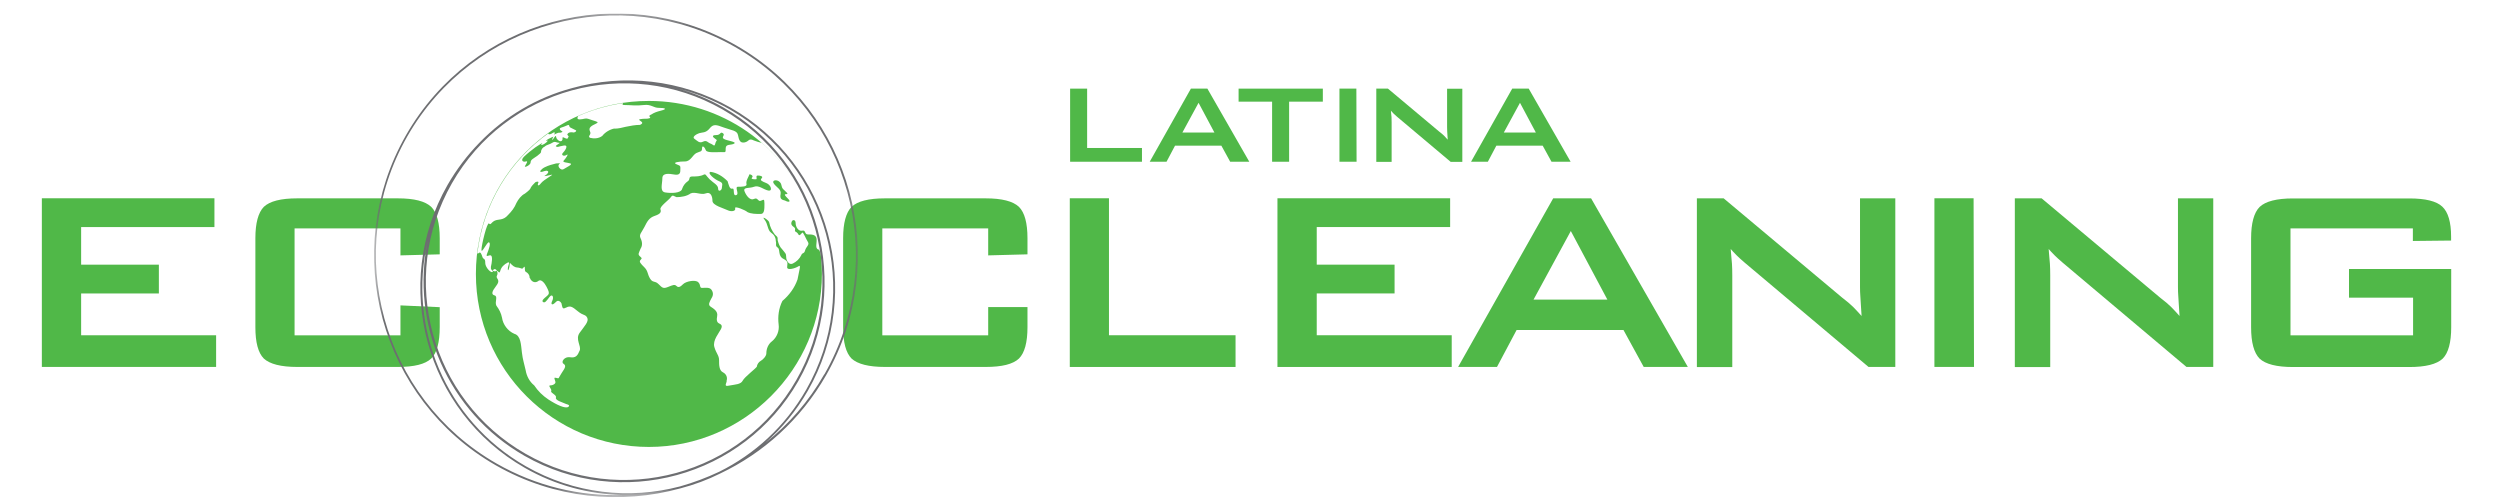 <?xml version="1.0" encoding="UTF-8"?> <svg xmlns="http://www.w3.org/2000/svg" width="238" height="48" viewBox="0 0 238 48" fill="none"><g clip-path="url(#clip0_8119_2400)"><path d="M131.023 15.398V8.438H132.133L137.023 12.537C137.223 12.688 137.373 12.818 137.473 12.918C137.563 13.008 137.683 13.137 137.823 13.297C137.813 13.098 137.803 12.938 137.793 12.828C137.793 12.717 137.783 12.598 137.773 12.477C137.773 12.367 137.763 12.248 137.763 12.098V8.447H139.213V15.408H138.103L132.993 11.107C132.843 10.977 132.733 10.877 132.663 10.807C132.543 10.688 132.463 10.598 132.413 10.537C132.413 10.617 132.423 10.717 132.443 10.857C132.463 10.998 132.463 11.088 132.473 11.148C132.473 11.277 132.483 11.447 132.483 11.648V15.408H131.023V15.398Z" fill="#50B848"></path><path d="M140.043 15.398L143.963 8.438H145.533L149.523 15.398H147.703L146.863 13.867H142.453L141.643 15.398H140.043ZM143.163 12.617H146.213L144.703 9.787L143.163 12.617Z" fill="#50B848"></path><path d="M3.984 34.935V18.875H20.414V21.615H7.724V25.195H15.124V27.935H7.724V31.915H20.574V34.935H3.984Z" fill="#50B848"></path><path d="M38.123 21.743H28.043V31.923H38.123V29.073L41.862 29.243V31.143C41.862 32.593 41.593 33.593 41.053 34.133C40.483 34.673 39.432 34.933 37.883 34.933H28.293C26.753 34.933 25.692 34.663 25.113 34.133C24.573 33.583 24.312 32.593 24.312 31.143V22.683C24.312 21.243 24.582 20.243 25.113 19.693C25.683 19.153 26.742 18.883 28.293 18.883H37.883C39.422 18.883 40.483 19.153 41.053 19.693C41.593 20.233 41.862 21.233 41.862 22.683V24.213L38.123 24.313V21.743Z" fill="#50B848"></path><path d="M94.076 21.743H83.996V31.923H94.076V29.233H97.816V31.143C97.816 32.593 97.546 33.593 97.006 34.133C96.436 34.673 95.386 34.933 93.836 34.933H84.246C82.706 34.933 81.646 34.663 81.066 34.133C80.526 33.583 80.266 32.593 80.266 31.143V22.683C80.266 21.243 80.536 20.243 81.066 19.693C81.636 19.153 82.696 18.883 84.246 18.883H93.836C95.376 18.883 96.436 19.153 97.006 19.693C97.546 20.233 97.816 21.233 97.816 22.683V24.213L94.076 24.313V21.743Z" fill="#50B848"></path><path d="M101.844 34.935V18.875H105.574V31.915H117.624V34.935H101.844Z" fill="#50B848"></path><path d="M121.613 34.935V18.875H138.053V21.615H125.353V25.195H132.763V27.935H125.353V31.915H138.203V34.935H121.613Z" fill="#50B848"></path><path d="M138.812 34.933L147.863 18.883H151.473L160.682 34.933H156.482L154.553 31.413H144.382L142.512 34.933H138.812ZM146.003 28.523H153.022L149.542 21.993L145.992 28.523H146.003Z" fill="#50B848"></path><path d="M161.543 34.933V18.883H164.093L175.383 28.343C175.843 28.693 176.183 28.983 176.413 29.213C176.623 29.423 176.893 29.713 177.223 30.083C177.193 29.623 177.173 29.263 177.153 28.993C177.133 28.723 177.123 28.453 177.103 28.183C177.083 27.933 177.073 27.643 177.073 27.313V18.883H180.433V34.933H177.883L166.093 25.003C165.753 24.713 165.503 24.483 165.343 24.323C165.073 24.053 164.883 23.843 164.763 23.703C164.773 23.883 164.793 24.133 164.823 24.433C164.853 24.733 164.873 24.963 164.883 25.113C164.903 25.423 164.913 25.803 164.913 26.263V34.943H161.553L161.543 34.933Z" fill="#50B848"></path><path d="M184.156 34.935V18.875H187.886L187.926 34.935H184.156Z" fill="#50B848"></path><path d="M191.812 34.933V18.883H194.363L205.652 28.343C206.112 28.693 206.452 28.983 206.682 29.213C206.892 29.423 207.162 29.713 207.492 30.083C207.462 29.623 207.443 29.263 207.423 28.993C207.403 28.723 207.392 28.453 207.372 28.183C207.352 27.933 207.342 27.643 207.342 27.313V18.883H210.702V34.933H208.152L196.363 25.003C196.023 24.713 195.773 24.483 195.613 24.323C195.343 24.053 195.153 23.843 195.033 23.703C195.043 23.883 195.062 24.133 195.092 24.433C195.122 24.733 195.142 24.963 195.152 25.113C195.172 25.423 195.182 25.803 195.182 26.263V34.943H191.822L191.812 34.933Z" fill="#50B848"></path><path d="M229.725 21.741H218.055V31.921H229.725V28.341H223.625V25.611H233.355V31.151C233.355 32.601 233.085 33.601 232.545 34.141C231.965 34.681 230.905 34.941 229.365 34.941H218.285C216.745 34.941 215.685 34.671 215.115 34.141C214.575 33.591 214.305 32.601 214.305 31.151V22.691C214.305 21.251 214.575 20.251 215.115 19.701C215.685 19.161 216.745 18.891 218.285 18.891H229.365C230.905 18.891 231.955 19.151 232.505 19.671C233.065 20.191 233.345 21.151 233.345 22.531V22.901L229.705 22.941V21.751L229.725 21.741Z" fill="#50B848"></path><path d="M74.763 19.111C75.123 19.291 75.303 19.201 75.033 18.931C74.763 18.661 74.583 18.481 74.853 18.481C75.123 18.481 74.853 18.301 74.583 18.031C74.313 17.761 74.493 17.581 74.223 17.321C73.953 17.051 73.413 17.141 73.683 17.501C73.953 17.861 74.403 18.031 74.313 18.481C74.223 18.931 74.403 19.021 74.763 19.101" fill="#50B848"></path><path d="M77.105 20.069C77.245 20.419 77.365 20.769 77.485 21.129C77.505 21.199 77.525 21.269 77.545 21.339C77.855 22.359 78.065 23.429 78.165 24.519C78.115 24.099 78.045 23.779 77.905 23.749C77.545 23.659 77.815 23.039 77.725 22.679C77.635 22.319 77.275 22.319 76.915 22.319C76.555 22.319 76.735 21.869 76.375 21.959C76.015 22.049 75.745 21.599 75.745 21.249C75.745 20.899 75.475 20.889 75.385 21.069C75.295 21.249 75.295 21.429 75.565 21.609C75.835 21.789 75.565 21.969 75.745 22.059C75.865 22.119 75.955 22.209 76.015 22.329C76.105 22.509 76.285 22.239 76.375 22.149C76.465 22.059 76.735 22.769 76.915 23.039C77.095 23.309 76.735 23.489 76.645 23.839C76.555 24.199 76.375 24.019 76.285 24.289C76.105 24.649 75.835 24.909 75.475 25.089C75.115 25.269 74.845 24.819 74.845 24.469C74.845 24.119 74.755 24.109 74.485 23.759C74.215 23.489 74.125 23.219 74.035 22.869C74.035 22.509 74.035 22.599 73.765 22.329C73.495 21.969 73.315 21.619 73.225 21.169C73.225 20.989 72.415 20.459 72.775 20.899C73.135 21.349 73.045 21.879 73.405 22.149C73.675 22.329 73.855 22.599 73.855 22.949C73.945 23.219 73.765 23.399 74.035 23.569C74.305 23.749 74.035 24.369 74.575 24.639C75.115 24.909 74.935 25.089 74.935 25.439C74.935 25.789 75.745 25.529 76.015 25.349C76.285 25.169 76.105 25.619 75.925 26.599C75.655 27.399 75.115 28.119 74.485 28.649C74.125 29.359 74.035 30.169 74.125 30.879C74.215 31.499 73.945 32.129 73.495 32.489C73.135 32.759 72.955 33.199 72.955 33.649C72.955 33.919 72.595 34.269 72.415 34.359C72.235 34.449 72.055 34.719 72.055 34.899C71.965 35.079 70.885 35.879 70.705 36.239C70.525 36.599 69.985 36.599 69.535 36.689C69.085 36.779 68.995 36.779 69.175 36.329V36.239C69.265 35.969 69.175 35.619 68.815 35.439C68.455 35.259 68.455 34.729 68.455 34.279C68.455 33.829 68.185 33.659 68.005 33.029C67.825 32.409 68.455 31.689 68.635 31.329C68.815 30.969 68.635 30.879 68.455 30.789C68.275 30.699 68.185 30.519 68.275 30.079C68.365 29.629 67.915 29.369 67.645 29.189C67.375 29.009 67.555 28.739 67.735 28.389C67.915 28.119 67.915 27.849 67.735 27.589C67.555 27.319 67.105 27.409 66.835 27.409C66.565 27.409 66.745 27.139 66.475 26.869C66.205 26.599 65.305 26.779 65.035 27.049C64.765 27.319 64.585 27.409 64.405 27.229C64.225 27.049 64.045 27.139 63.595 27.319C63.145 27.499 63.055 27.409 62.695 27.049C62.335 26.689 62.155 26.959 61.885 26.519C61.615 26.069 61.705 25.809 61.345 25.449C60.985 25.089 60.805 24.909 60.985 24.739C61.165 24.559 61.075 24.559 60.895 24.379C60.715 24.199 60.805 24.109 60.985 23.669C61.165 23.399 61.165 23.049 60.985 22.689C60.805 22.329 61.075 22.149 61.345 21.619C61.615 21.079 61.795 20.729 62.335 20.549C62.875 20.369 62.965 20.189 62.875 19.929C62.785 19.659 63.685 19.039 63.865 18.769C64.045 18.499 64.135 18.679 64.405 18.769C64.855 18.769 65.395 18.679 65.755 18.409C66.205 18.229 66.745 18.589 67.195 18.409C67.645 18.229 67.825 18.679 67.825 19.119C67.825 19.559 68.905 19.829 69.265 20.009C69.625 20.189 70.075 20.099 69.985 19.829C69.895 19.559 70.975 20.009 71.155 20.189C71.515 20.369 71.965 20.369 72.415 20.369C72.775 20.369 72.775 19.919 72.775 19.389C72.775 18.859 72.685 19.029 72.415 19.119C72.145 19.209 72.145 18.759 71.785 18.939C71.425 19.119 71.065 18.669 70.885 18.229C70.705 17.779 71.335 17.959 71.785 17.779C72.235 17.599 72.685 18.049 73.135 18.139C73.585 18.229 73.405 17.599 72.955 17.429C72.505 17.249 72.325 17.159 72.505 16.979C72.685 16.799 72.415 16.709 72.145 16.709C71.875 16.709 72.145 17.069 71.965 17.069C71.785 17.069 71.425 17.069 71.605 16.889C71.785 16.709 71.335 16.529 71.335 16.619C71.335 16.709 70.975 17.239 71.065 17.509C71.155 17.779 70.615 17.779 70.255 17.779C69.895 17.779 70.435 18.489 70.075 18.579C69.715 18.669 69.985 17.869 69.715 17.959C69.445 18.049 69.355 17.509 69.265 17.249C68.815 16.799 68.275 16.449 67.645 16.359C67.285 16.449 68.005 17.069 68.455 17.249C68.905 17.429 68.725 17.609 68.725 17.869C68.725 18.129 68.365 18.319 68.365 17.959C68.365 17.599 67.915 17.419 67.555 17.069C67.195 16.709 67.195 16.539 67.015 16.619C66.655 16.799 66.295 16.799 65.935 16.799C65.485 16.799 65.755 17.069 65.485 17.249C65.215 17.429 65.035 17.699 64.945 17.959C64.855 18.409 63.865 18.409 63.325 18.319C62.785 18.229 63.055 17.519 63.055 16.979C63.055 16.439 63.685 16.529 64.225 16.619C64.585 16.679 64.765 16.559 64.765 16.259C64.765 15.809 64.855 15.809 64.405 15.639C63.955 15.459 64.675 15.369 65.215 15.369C65.755 15.369 65.935 14.749 66.295 14.569C66.655 14.389 66.835 14.479 66.835 14.119C66.835 13.759 67.105 14.029 67.195 14.299C67.285 14.569 68.185 14.479 68.635 14.479C69.085 14.479 69.085 14.569 69.085 14.119C69.085 13.669 69.625 13.849 69.895 13.669C70.165 13.489 69.175 13.399 68.905 13.219C68.635 13.039 69.085 12.859 68.815 12.679C68.545 12.499 68.635 12.859 68.185 12.859C67.735 12.859 67.825 13.039 68.095 13.219C68.365 13.399 68.185 13.309 68.095 13.669C68.005 14.029 67.915 13.759 67.645 13.669C67.375 13.579 67.285 13.309 66.925 13.489C66.565 13.669 66.385 13.399 66.115 13.219C65.845 13.039 66.295 12.769 66.565 12.679C66.835 12.589 67.195 12.679 67.555 12.229C67.915 11.779 68.185 11.869 68.905 12.139C69.625 12.409 70.165 12.409 70.255 12.849C70.345 13.299 70.435 13.649 70.885 13.559C71.335 13.469 71.245 13.109 71.785 13.379C72.025 13.479 72.265 13.539 72.505 13.599C74.505 15.319 76.085 17.509 77.075 19.999C74.665 13.929 68.745 9.609 61.775 9.609C52.635 9.609 45.305 16.939 45.305 26.079C45.305 35.219 52.725 42.549 61.775 42.549C70.825 42.549 78.245 35.129 78.245 26.079C78.245 23.959 77.835 21.929 77.105 20.059M46.195 24.999C46.195 24.549 46.015 24.729 45.925 24.459C45.835 24.189 45.745 23.919 45.565 24.099C45.515 24.149 45.475 24.149 45.445 24.119C46.005 19.379 48.545 15.289 52.235 12.669C52.235 12.669 52.235 12.669 52.225 12.679C52.135 12.769 52.315 12.859 52.585 12.679C52.855 12.499 52.855 12.679 52.765 12.769C52.675 12.859 52.855 12.769 53.035 12.679C53.215 12.589 53.305 12.679 53.485 12.589C53.665 12.499 53.395 12.499 53.305 12.319C53.215 12.139 53.575 12.139 53.935 11.959C54.295 11.779 54.115 12.049 54.295 12.139C54.475 12.229 54.655 12.319 54.835 12.409C54.925 12.499 54.655 12.679 54.475 12.589C54.295 12.589 54.115 12.589 54.025 12.769C53.935 12.859 54.205 12.949 54.115 13.039C54.025 13.129 54.115 13.309 53.755 13.129C53.395 12.949 53.665 13.219 53.485 13.399C53.305 13.579 52.945 13.219 52.945 13.039C52.945 12.859 52.855 12.949 52.675 13.219C52.495 13.489 52.585 13.129 52.675 13.039C52.765 12.949 52.405 13.129 52.225 13.219C52.045 13.309 51.865 13.489 52.045 13.399C52.225 13.309 52.135 13.489 51.865 13.669C51.595 13.849 51.415 13.849 51.595 13.669C51.775 13.489 51.235 13.849 50.965 14.029C50.605 14.299 50.245 14.569 49.885 14.919C49.525 15.279 49.795 15.459 50.065 15.369C50.335 15.279 50.065 15.639 49.975 15.819C49.885 15.999 50.515 15.729 50.515 15.459C50.515 15.189 50.785 15.099 51.145 14.839C51.385 14.659 51.505 14.539 51.505 14.479C51.505 14.209 51.685 14.029 51.865 13.949C52.045 13.769 52.315 13.769 52.585 13.589C52.855 13.409 52.945 13.589 53.215 13.589C53.485 13.589 52.765 13.859 52.945 13.949C53.125 14.039 53.125 13.949 53.665 13.859C54.205 13.769 53.755 14.399 53.575 14.569C53.395 14.749 53.665 14.929 53.935 14.749C54.205 14.569 53.845 15.109 53.665 15.289C53.485 15.469 54.025 15.469 54.295 15.559C54.565 15.649 53.935 15.919 53.665 16.099C53.395 16.279 53.035 15.829 53.215 15.649C53.395 15.469 53.305 15.559 52.945 15.559C52.585 15.649 52.225 15.739 51.865 15.919C51.505 16.099 51.325 16.369 51.505 16.369C51.685 16.369 51.955 16.189 52.135 16.279C52.315 16.369 52.045 16.639 51.865 16.729C51.685 16.819 52.135 16.729 52.495 16.639C52.855 16.549 51.775 17.089 51.505 17.439C51.235 17.799 51.145 17.619 51.235 17.439C51.325 17.259 51.145 17.259 50.965 17.349C50.785 17.529 50.605 17.709 50.515 17.889C50.515 17.979 50.335 18.159 49.975 18.429C49.615 18.609 49.345 18.969 49.165 19.319C48.985 19.769 48.715 20.119 48.355 20.479C47.905 21.009 47.455 20.839 47.095 21.009C46.735 21.189 46.735 21.459 46.555 21.279C46.375 21.099 45.835 23.329 45.835 23.779C45.835 24.229 46.375 22.979 46.555 23.069C46.735 23.159 46.555 23.689 46.375 24.139C46.195 24.589 46.555 24.229 46.735 24.319C46.915 24.409 46.825 25.029 46.735 25.389V25.569C46.775 25.689 46.845 25.759 46.935 25.809C46.935 25.819 46.925 25.819 46.915 25.839C46.825 26.109 46.195 25.479 46.195 25.039M55.175 33.389C54.995 33.839 54.815 34.099 54.275 34.009C53.735 33.919 53.375 34.459 53.645 34.629C53.915 34.809 53.825 34.989 53.465 35.519C53.105 36.059 53.285 36.059 52.925 35.969C52.565 35.879 53.015 36.329 52.835 36.509C52.715 36.629 52.565 36.689 52.385 36.689C52.115 36.689 52.565 37.049 52.475 37.229C52.385 37.409 53.015 37.589 52.925 37.849C52.835 38.119 53.555 38.299 53.915 38.469C53.915 38.469 54.365 38.559 54.095 38.739C53.825 38.919 53.015 38.559 52.205 38.029C51.665 37.669 51.215 37.229 50.855 36.689C50.405 36.329 50.135 35.799 50.045 35.259C49.865 34.459 49.775 34.279 49.685 33.559C49.595 32.849 49.595 31.949 48.965 31.779C48.335 31.509 47.885 30.889 47.795 30.259C47.705 29.809 47.525 29.459 47.255 29.099C47.075 28.739 47.435 28.209 47.075 28.119C46.715 28.029 46.895 27.669 47.165 27.319C47.435 26.959 47.525 26.779 47.345 26.519C47.165 26.249 47.435 26.249 47.345 25.899C47.335 25.859 47.315 25.839 47.295 25.799C47.285 25.799 47.265 25.799 47.255 25.799C47.155 25.849 47.025 25.839 46.915 25.769C47.005 25.569 47.195 25.559 47.305 25.789C47.455 25.789 47.535 26.119 47.625 25.789C47.715 25.429 47.985 25.169 48.345 24.989C48.615 24.899 48.345 25.259 48.345 25.609C48.345 25.959 48.525 25.429 48.525 25.159C48.525 24.889 48.615 25.159 48.885 25.339C49.155 25.519 49.245 25.429 49.515 25.519C49.785 25.609 49.695 25.609 49.875 25.429C50.055 25.249 49.875 25.789 50.055 25.879C50.235 25.969 50.415 26.149 50.415 26.409C50.415 26.499 50.505 26.499 50.505 26.589C50.685 26.859 50.955 26.949 51.225 26.769C51.495 26.499 51.855 26.949 52.035 27.309C52.215 27.669 52.305 27.849 52.215 28.019C52.125 28.199 51.495 28.549 51.675 28.729C51.855 28.909 52.035 28.639 52.305 28.279C52.575 27.919 52.755 28.279 52.575 28.639C52.395 28.999 52.575 29.089 52.845 28.819C52.935 28.729 53.025 28.639 53.115 28.639C53.295 28.639 53.475 28.819 53.475 28.999C53.565 29.359 53.565 29.449 53.925 29.269C54.285 29.089 54.465 29.179 55.005 29.629C55.545 30.079 55.725 29.899 55.905 30.249C56.085 30.609 55.635 31.049 55.185 31.679C54.735 32.299 55.365 32.929 55.185 33.379M58.505 12.229C58.055 12.319 57.605 12.589 57.335 12.939C56.975 13.209 56.525 13.209 56.165 13.119C55.895 12.939 56.345 12.849 56.165 12.499C55.985 12.139 56.345 11.959 56.705 11.789C57.065 11.609 56.885 11.609 56.345 11.429C55.805 11.249 55.895 11.249 55.445 11.339C55.035 11.419 54.865 11.339 55.045 11.049C56.375 10.459 57.805 10.039 59.305 9.819C59.345 9.869 59.105 9.999 59.485 9.999C60.025 9.999 60.565 10.089 61.285 9.999C62.005 9.909 62.185 10.269 62.725 10.269C63.265 10.269 63.625 10.359 62.905 10.539C62.545 10.629 62.275 10.719 62.005 10.899C61.555 11.079 62.095 11.169 61.825 11.259C61.555 11.349 61.375 11.259 60.925 11.349C60.565 11.439 61.555 11.619 60.925 11.889C60.475 11.889 60.025 11.979 59.575 12.069C59.215 12.159 58.855 12.249 58.495 12.249" fill="#50B848"></path><mask id="mask0_8119_2400" style="mask-type:luminance" maskUnits="userSpaceOnUse" x="35" y="1" width="47" height="47"><path d="M81.663 1.281H35.613V47.331H81.663V1.281Z" fill="white"></path></mask><g mask="url(#mask0_8119_2400)"><path d="M70.061 4.309C59.032 -1.991 44.941 1.859 38.642 12.889C32.342 23.919 36.191 38.009 47.221 44.309C52.761 47.469 59.081 48.069 64.791 46.489C66.091 46.149 67.362 45.679 68.561 45.079C72.662 43.129 76.222 39.959 78.641 35.729C84.942 24.699 81.091 10.609 70.061 4.309ZM50.062 44.389C42.371 39.999 38.791 31.139 40.721 22.919C39.081 30.799 42.581 39.199 49.941 43.399C59.081 48.619 70.772 45.429 75.992 36.289C81.212 27.149 78.022 15.459 68.882 10.239C67.501 9.449 66.072 8.859 64.612 8.449C66.272 8.879 67.901 9.519 69.462 10.409C78.832 15.759 82.102 27.729 76.751 37.099C74.751 40.599 71.841 43.239 68.472 44.909C67.261 45.479 66.011 45.949 64.731 46.309C59.941 47.569 54.681 47.029 50.062 44.389ZM68.781 10.419C77.822 15.579 80.981 27.139 75.811 36.179C70.651 45.219 59.092 48.379 50.051 43.209C41.011 38.049 37.861 26.489 43.022 17.449C48.181 8.409 59.742 5.249 68.781 10.419ZM78.472 35.629C76.992 38.229 75.061 40.419 72.852 42.169C74.431 40.779 75.811 39.109 76.912 37.189C82.311 27.729 79.011 15.649 69.561 10.249C64.791 7.529 59.361 7.019 54.452 8.389C51.142 9.279 48.072 11.059 45.621 13.609C44.481 14.779 43.462 16.119 42.611 17.599C37.212 27.059 40.511 39.139 49.962 44.539C52.892 46.219 56.081 47.049 59.242 47.129C55.191 47.249 51.062 46.289 47.291 44.139C36.352 37.889 32.532 23.909 38.782 12.969C45.051 2.039 59.032 -1.781 69.972 4.469C80.912 10.719 84.731 24.699 78.481 35.639" fill="#6D6E71"></path></g><path d="M101.875 15.398V8.438H103.495V14.088H108.715V15.398H101.875Z" fill="#50B848"></path><path d="M109.453 15.398L113.373 8.438H114.943L118.933 15.398H117.113L116.273 13.867H111.863L111.053 15.398H109.453ZM112.563 12.617H115.613L114.103 9.787L112.563 12.617Z" fill="#50B848"></path><path d="M122.724 9.678V15.398H121.104V9.678H117.914V8.438H125.934V9.678H122.724Z" fill="#50B848"></path><path d="M127.516 15.398V8.438H129.126L129.146 15.398H127.516Z" fill="#50B848"></path></g><defs><clipPath id="clip0_8119_2400"><rect width="229.38" height="46.05" fill="white" transform="translate(3.984 1.281)"></rect></clipPath></defs></svg> 